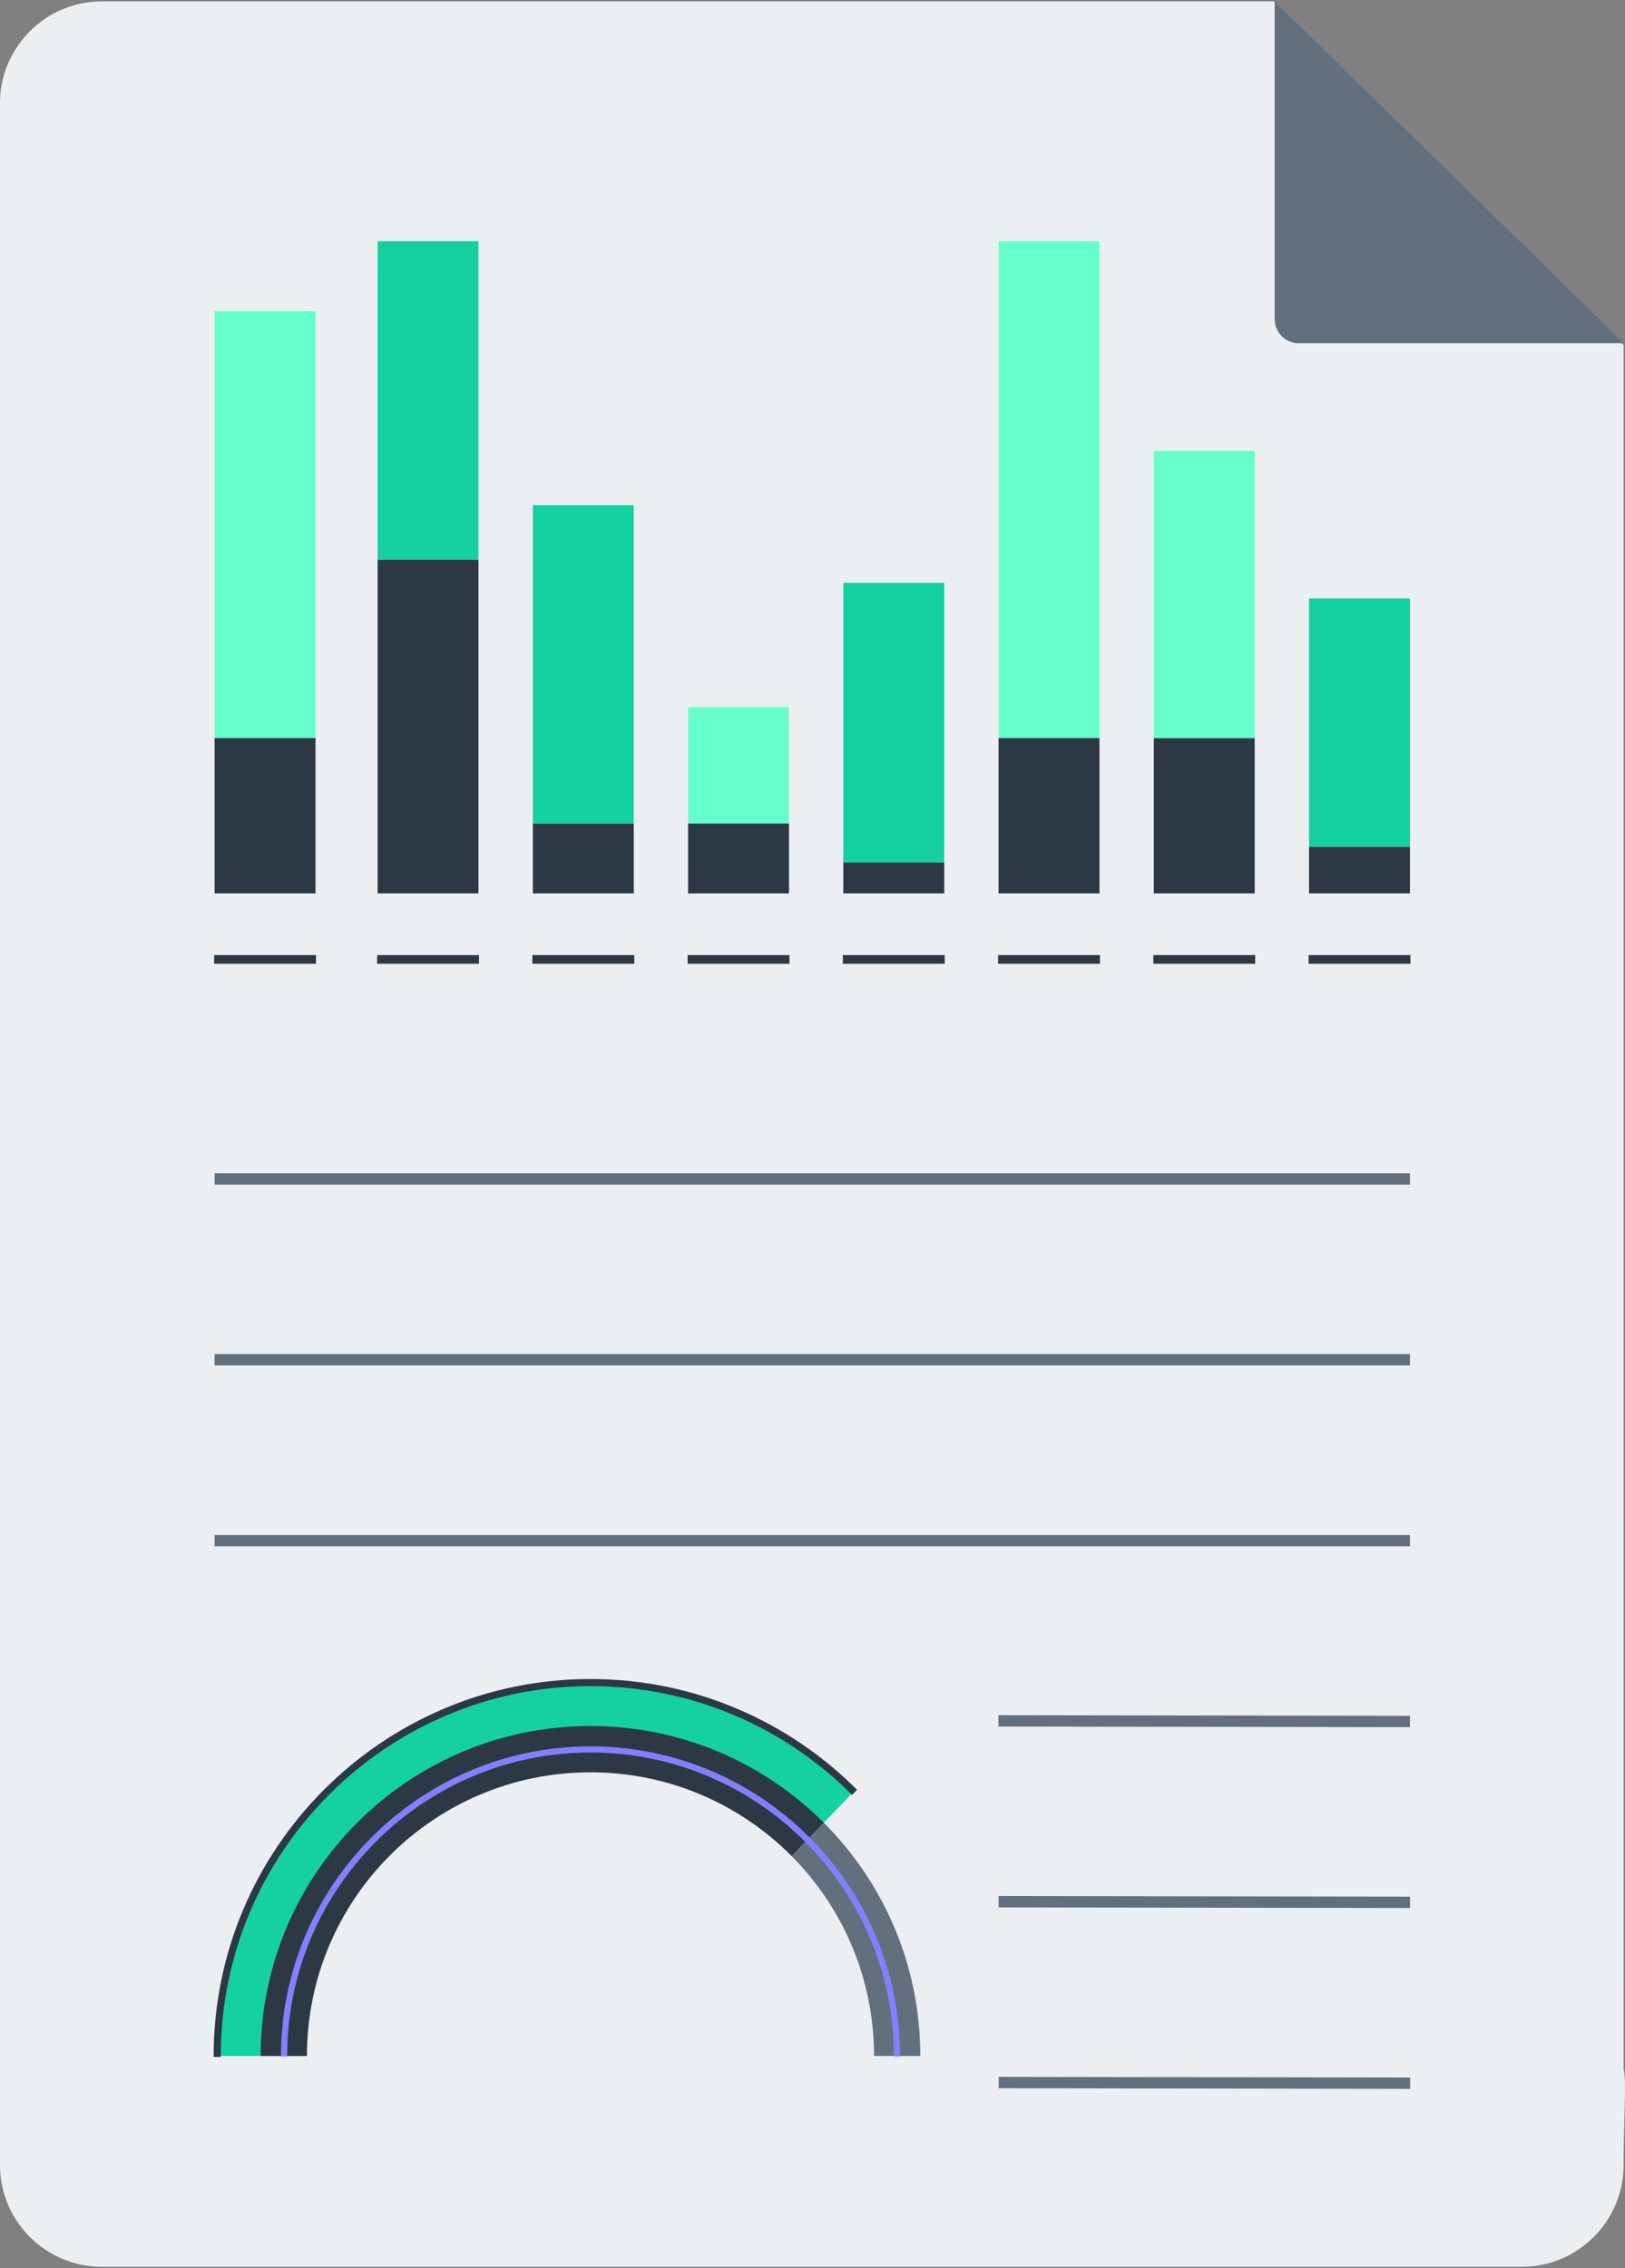 <?xml version="1.0" encoding="UTF-8"?>
<svg xmlns="http://www.w3.org/2000/svg" id="Reporting" viewBox="0 0 430.01 600">
  <rect x="0" y="0" width="430.01" height="600" fill="#808080" stroke="none"/>
  <defs>
    <style>.cls-1{fill:none;stroke:#61707c;stroke-width:3px;}.cls-1,.cls-2,.cls-3,.cls-4{stroke-miterlimit:10;}.cls-2{fill:#8380ff;stroke:#8380ff;}.cls-2,.cls-3{stroke-width:.25px;}.cls-3,.cls-4{stroke:#2c3843;}.cls-3,.cls-4,.cls-5{fill:#2c3843;}.cls-4{stroke-width:.5px;}.cls-6{fill:#61707c;}.cls-6,.cls-5,.cls-7,.cls-8,.cls-9{stroke-width:0px;}.cls-7{fill:#15d1a0;}.cls-8{fill:#6fc;}.cls-9{fill:#eceff1;}</style>
  </defs>
  <path class="cls-9" d="M429.638,91.281c.002,492.493-.008,455.955-0,455.983.837,3.129,0,13.16,0,25.489,0,14.776-12.089,26.866-26.865,26.866H26.866c-14.776,0-26.866-12.089-26.866-26.866V27.247C0,12.471,12.09.381,26.866.381h310.185"></path>
  <path class="cls-6" d="M429.638,90.771h-86.514c-.463-.039-2.531-.267-4.156-2.048-1.601-1.756-1.657-3.799-1.658-4.271-0-28.023-0-56.047-.001-84.07,30.776,30.13,61.553,60.26,92.329,90.39Z"></path>
  <line class="cls-1" x1="373.104" y1="407.541" x2="56.788" y2="407.541"></line>
  <line class="cls-1" x1="373.104" y1="359.7" x2="56.788" y2="359.7"></line>
  <line class="cls-1" x1="373.104" y1="311.859" x2="56.788" y2="311.859"></line>
  <line class="cls-1" x1="373.104" y1="455.383" x2="264.227" y2="455.214"></line>
  <line class="cls-1" x1="373.13" y1="503.224" x2="264.253" y2="503.055"></line>
  <line class="cls-1" x1="373.156" y1="551.065" x2="264.278" y2="550.896"></line>
  <rect class="cls-7" x="346.402" y="158.284" width="26.702" height="65.728"></rect>
  <rect class="cls-5" x="346.402" y="224.012" width="26.702" height="12.324"></rect>
  <rect class="cls-3" x="346.402" y="252.768" width="26.702" height="2.054"></rect>
  <rect class="cls-5" x="305.322" y="195.256" width="26.702" height="41.08"></rect>
  <rect class="cls-8" x="305.322" y="119.258" width="26.702" height="75.998"></rect>
  <rect class="cls-3" x="305.322" y="252.768" width="26.702" height="2.054"></rect>
  <rect class="cls-8" x="264.242" y="63.8" width="26.702" height="131.456"></rect>
  <rect class="cls-5" x="264.242" y="195.256" width="26.702" height="41.08"></rect>
  <rect class="cls-3" x="264.242" y="252.768" width="26.702" height="2.054"></rect>
  <path class="cls-5" d="M223.162,236.336h26.702v-8.216h-26.702v8.216Z"></path>
  <path class="cls-7" d="M223.162,154.176v73.944h26.702v-73.944h-26.702Z"></path>
  <rect class="cls-3" x="223.162" y="252.768" width="26.702" height="2.054"></rect>
  <rect class="cls-8" x="182.082" y="187.04" width="26.702" height="30.81"></rect>
  <rect class="cls-5" x="182.082" y="217.85" width="26.702" height="18.486"></rect>
  <rect class="cls-3" x="182.082" y="252.768" width="26.702" height="2.054"></rect>
  <rect class="cls-7" x="141.002" y="133.636" width="26.702" height="84.214"></rect>
  <rect class="cls-5" x="141.002" y="217.85" width="26.702" height="18.486"></rect>
  <rect class="cls-3" x="141.002" y="252.768" width="26.702" height="2.054"></rect>
  <rect class="cls-5" x="99.922" y="148.014" width="26.702" height="88.322"></rect>
  <rect class="cls-7" x="99.922" y="63.8" width="26.702" height="84.214"></rect>
  <rect class="cls-3" x="99.922" y="252.768" width="26.702" height="2.054"></rect>
  <rect class="cls-8" x="56.788" y="82.286" width="26.702" height="112.97"></rect>
  <rect class="cls-5" x="56.788" y="195.256" width="26.702" height="41.08"></rect>
  <rect class="cls-3" x="56.788" y="252.768" width="26.702" height="2.054"></rect>
  <path class="cls-7" d="M156.254,444.396c-54.934,0-99.466,44.532-99.466,99.466h13.958c0-47.225,38.283-85.508,85.508-85.508,23.729,0,44.825,9.67,60.317,25.279l9.699-10.05c-18.004-18.031-42.522-29.187-70.016-29.187Z"></path>
  <path class="cls-5" d="M156.254,456.58c-48.205,0-87.282,39.078-87.282,87.282h12.248c0-41.44,33.594-75.034,75.034-75.034,20.822,0,39.659,8.486,53.253,22.183l8.511-8.819c-15.799-15.823-37.638-25.612-61.764-25.612Z"></path>
  <path class="cls-6" d="M243.536,543.862c0-24.078-9.75-45.879-25.518-61.67l-8.511,8.819c13.46,13.562,21.781,32.233,21.781,52.851h12.248Z"></path>
  <path class="cls-2" d="M75.859,543.862c0-44.33,36.065-80.395,80.395-80.395,22.233,0,42.386,9.073,56.954,23.709,14.479,14.547,23.442,34.589,23.442,56.686h1.382c0-22.487-9.124-42.882-23.864-57.68-14.817-14.876-35.308-24.097-57.913-24.097-45.092,0-81.777,36.685-81.777,81.777h1.382Z"></path>
  <path class="cls-4" d="M58.17,543.862c0-54.084,44-98.084,98.084-98.084,26.997,0,51.481,10.965,69.235,28.674l.959-.994c-18.002-17.949-42.824-29.062-70.194-29.062-54.846,0-99.466,44.62-99.466,99.466h1.382Z"></path>
</svg>
